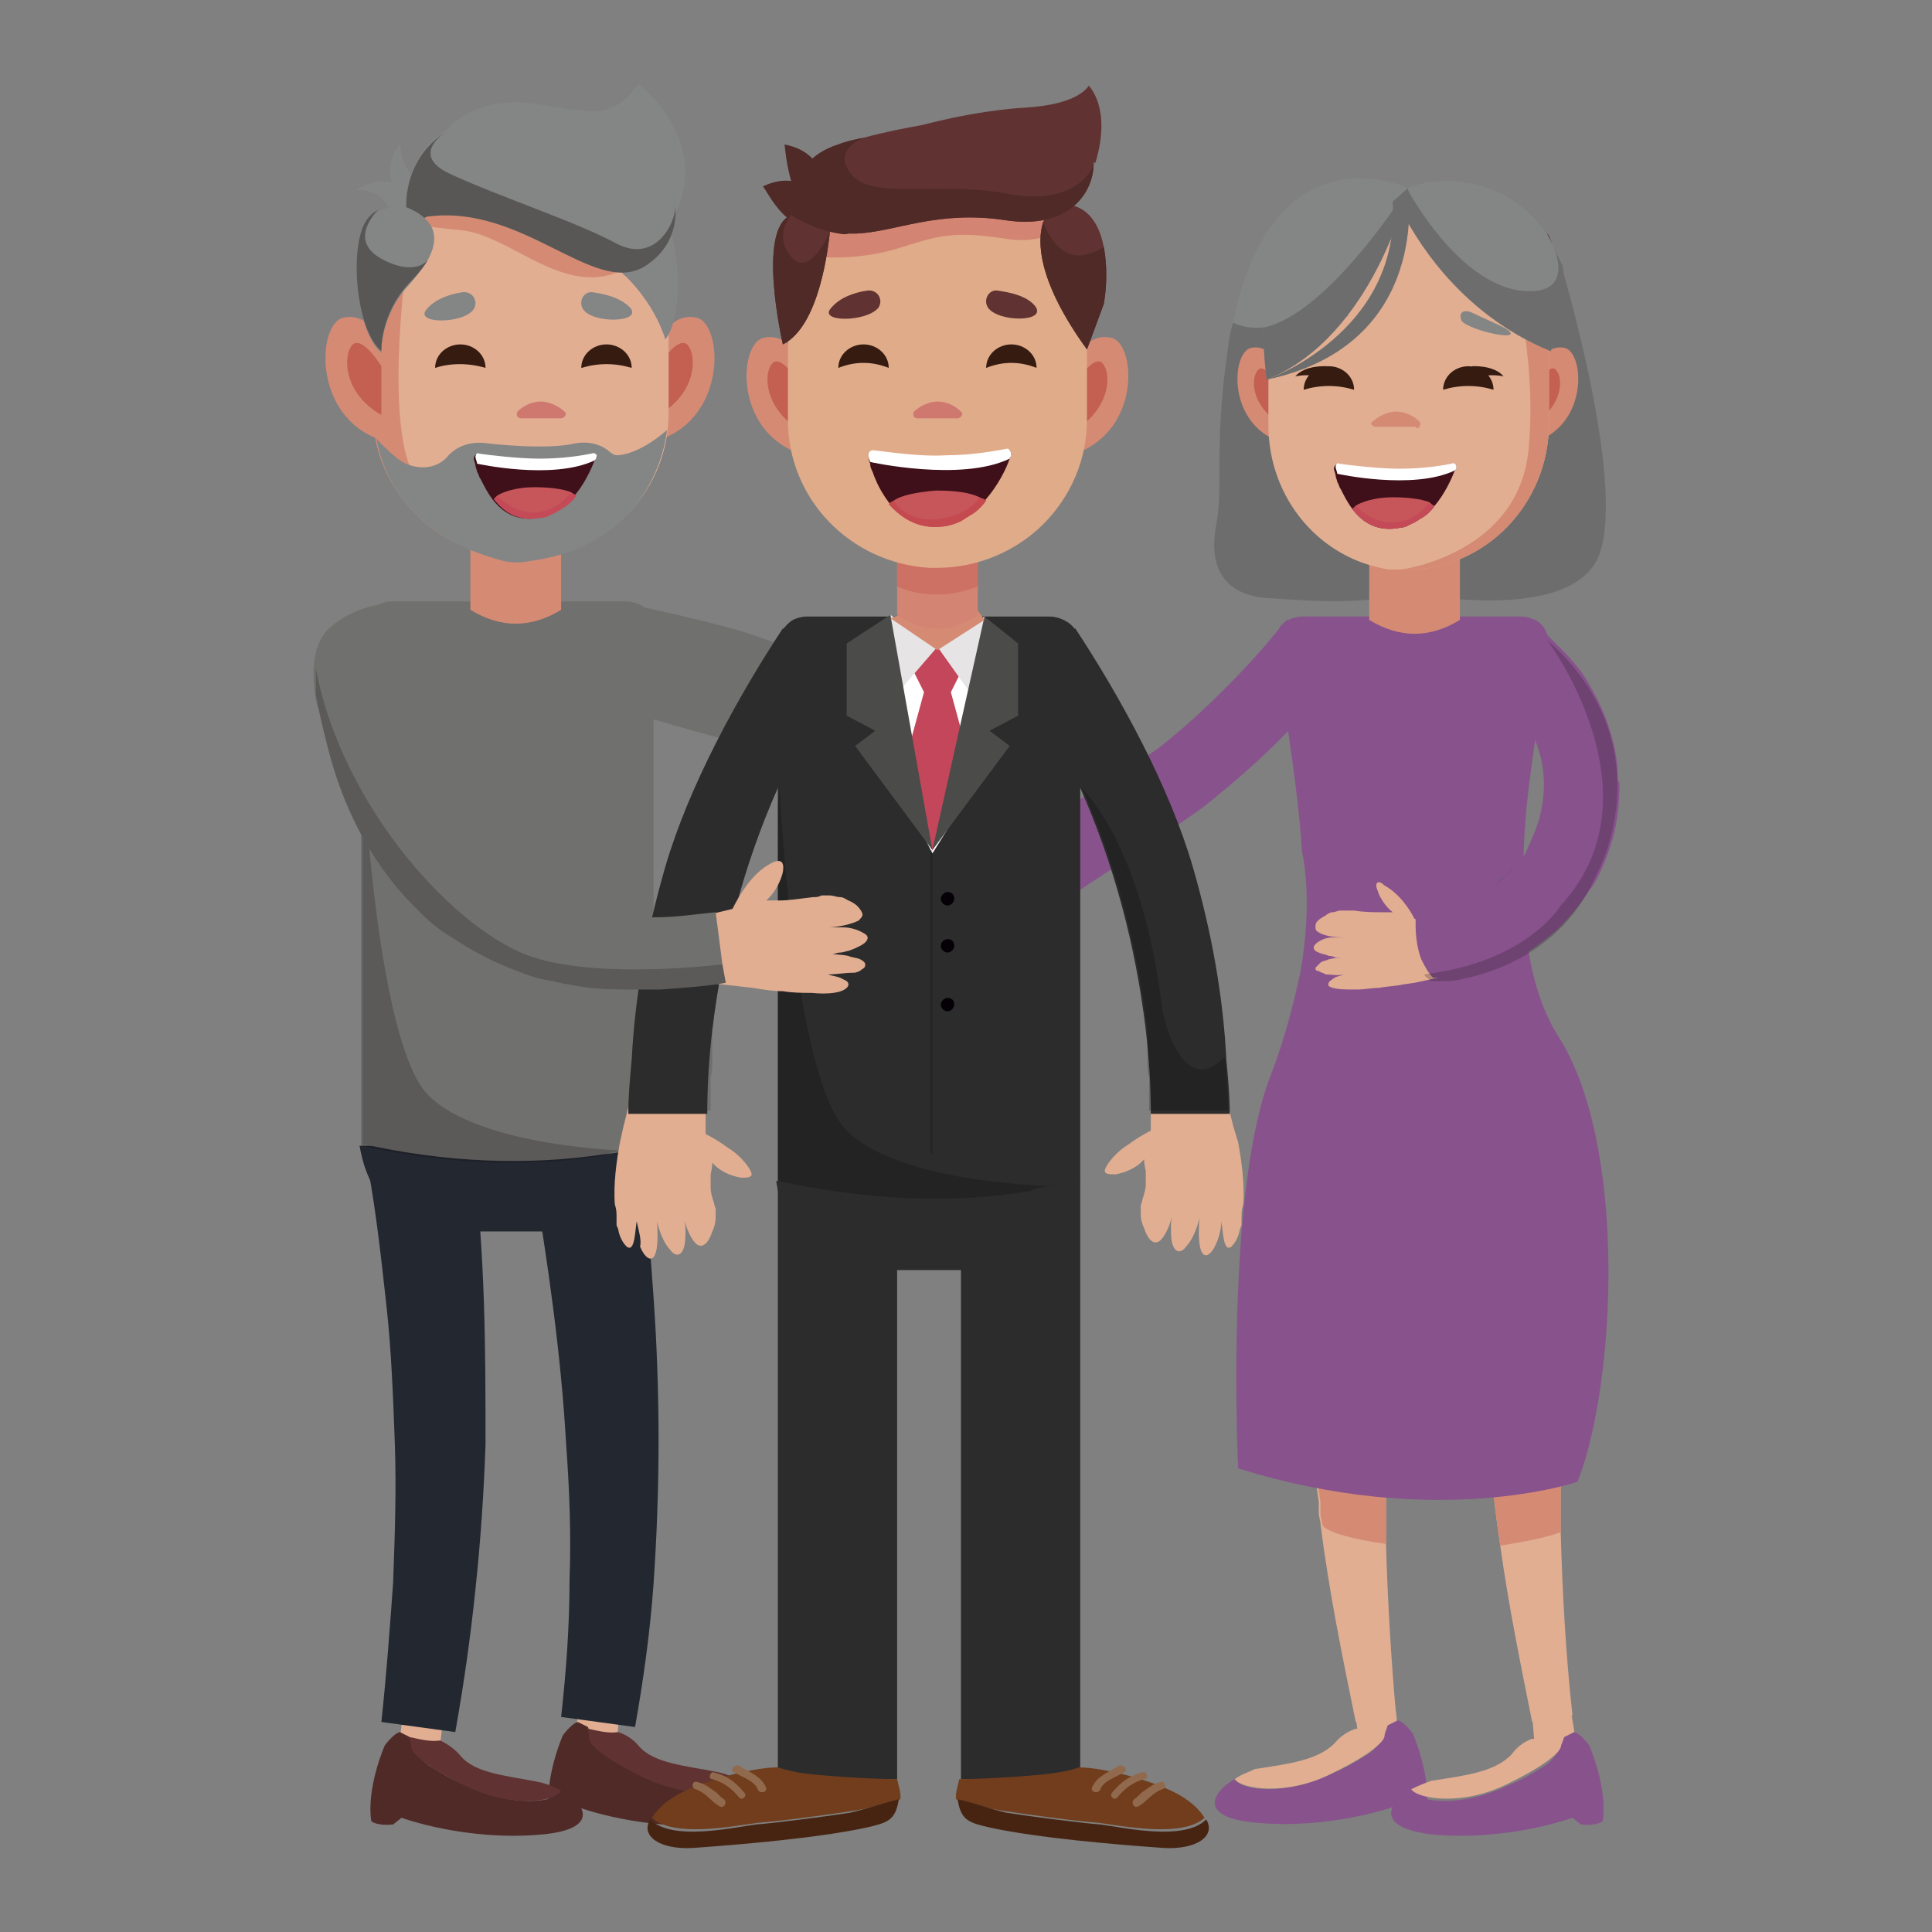 <?xml version="1.0" encoding="utf-8"?>
<!-- Generator: Adobe Illustrator 23.0.3, SVG Export Plug-In . SVG Version: 6.00 Build 0)  -->
<svg version="1.1" id="Capa_1" xmlns="http://www.w3.org/2000/svg" xmlns:xlink="http://www.w3.org/1999/xlink" x="0px" y="0px"
	 viewBox="0 0 115 115" style="enable-background:new 0 0 115 115;" xml:space="preserve">
<rect x="0" y="0" width="115" height="115" fill="#808080" stroke="none"/>
<style type="text/css">
	.st0{fill:#E1AE92;}
	.st1{fill:#88528C;}
	.st2{fill:#282828;}
	.st3{fill:#2C2C2C;}
	.st4{opacity:0.2;}
	.st5{clip-path:url(#SVGID_1_);fill:#040006;}
	.st6{fill:#713D1C;}
	.st7{fill:#472412;}
	.st8{fill:#91694D;}
	.st9{clip-path:url(#SVGID_2_);fill:#040006;}
	.st10{fill:#FFFFFF;}
	.st11{fill:#C3465B;}
	.st12{fill:#E6E4E5;}
	.st13{fill:#4B4B4A;}
	.st14{fill:#D58A73;}
	.st15{clip-path:url(#SVGID_3_);fill:#040006;}
	.st16{fill:#040006;}
	.st17{fill:#C36051;}
	.st18{fill:#D38472;}
	.st19{fill:#CD7164;}
	.st20{fill:#4F2A27;}
	.st21{fill:#E0AB89;}
	.st22{fill:#603332;}
	.st23{fill:#3F1019;}
	.st24{fill:#C7565B;}
	.st25{fill:#C44A4F;}
	.st26{fill:#CF7870;}
	.st27{fill:#361B11;}
	.st28{fill:#70706E;}
	.st29{fill:#232830;}
	.st30{fill:#848585;}
	.st31{fill:#585756;}
	.st32{clip-path:url(#SVGID_4_);fill:#040006;}
	.st33{fill:#C44A58;}
	.st34{clip-path:url(#SVGID_5_);fill:#2C2C2C;}
	.st35{clip-path:url(#SVGID_6_);fill:#040006;}
	.st36{fill:#6C6D6C;}
	.st37{clip-path:url(#SVGID_7_);fill:#040006;}
	.st38{fill:#255C4D;}
	.st39{clip-path:url(#SVGID_8_);fill:#040006;}
</style>
<g>
	<path class="st0" d="M72.7,72.7c0.1,0.5,0.1,1.9,0.6,1.5c0.2-0.2,0.4-0.5,0.5-1c0-0.1,0.1-0.2,0.1-0.3c0-0.1,0-0.2,0-0.4
		c0-0.3,0-0.5,0.1-0.8c0.1-1.2-0.1-2.6-0.3-3.7c0,0,0,0,0,0L73.4,67l-0.2-0.8L73,65.7L73,65.5l-0.1-0.2l-4.4,0.1c0,0.2,0,0.3,0,0.5
		l0,0.5l0,0.9c-0.4,0.2-0.9,0.5-1.3,0.8c-0.5,0.3-0.9,0.7-1.2,1.1c-0.2,0.3-0.3,0.5-0.2,0.6c0.1,0.1,0.3,0.1,0.6,0.1
		c0.6-0.1,1.3-0.4,1.7-0.9c0,0,0,0.3,0.1,0.7c0,0.2,0,0.5,0,0.8c0,0.3-0.1,0.6-0.2,0.9c0,0.1-0.1,0.3-0.1,0.4c0,0.1,0,0.3,0,0.4
		c0,0.4,0.1,0.7,0.2,0.9c0.3,0.9,0.7,1,1,0.7c0.3-0.3,0.6-1,0.7-1.6c0,0-0.1,0.4-0.1,0.8c0,0.5,0,1,0.2,1.3c0.2,0.3,0.5,0.2,0.7-0.1
		c0.3-0.3,0.6-0.9,0.8-1.7c0,0-0.2,2,0.3,2.2c0.2,0.1,0.5-0.2,0.7-0.7C72.5,73.8,72.7,73.2,72.7,72.7"/>
	<path class="st1" d="M79.9,39.9c-1.2,1.5-2.5,2.9-3.8,4.2l0,0c-1.3,1.3-2.8,2.6-4.3,3.8l0,0c-1.1,0.9-9.4,6.3-10.6,7.1v-5.4
		c0.2-0.2,7.6-4.9,7.8-5.1c1.4-1.1,2.7-2.3,3.9-3.5c1.2-1.2,2.4-2.5,3.5-3.9L79.9,39.9z"/>
	<path class="st2" d="M50.6,61.7c-1.3,0-2.7-1-3.4-2.9c-0.7-1.8-0.5-3.9-0.1-5.8c0.8-4.1,4.2-12.2,7.4-11.8
		C53.5,47.8,52.2,55.3,50.6,61.7"/>
	<path class="st3" d="M64.3,70.3c-0.4,3-2.4,5.3-4.8,5.3h-8.5c-0.9,0-1.7-0.3-2.5-0.9c-0.8-0.7-1.5-1.7-1.9-2.8v0
		c-0.2-0.5-0.3-1-0.4-1.6H64.3z"/>
	<path class="st3" d="M64.3,38.4v31.9c0,0,0,0,0,0c0,0,0,0,0,0c-1,0.3-2,0.5-3,0.6c-4.8,0.8-9.8,0.5-15-0.6V38.4
		c0-0.6,0.4-1.2,0.9-1.5c0.2-0.1,0.5-0.2,0.8-0.2h14.5c0.3,0,0.6,0.1,0.8,0.2c0.1,0,0.1,0.1,0.2,0.1h0
		C64.1,37.4,64.3,37.9,64.3,38.4"/>
	<g class="st4">
		<g>
			<defs>
				<rect id="SVGID_17_" x="46.3" y="46.8" width="16.5" height="24.6"/>
			</defs>
			<clipPath id="SVGID_1_">
				<use xlink:href="#SVGID_17_"  style="overflow:visible;"/>
			</clipPath>
			<path class="st5" d="M62.8,70.6c0,0-1,0-1.5,0.3c-4.8,0.8-9.8,0.5-15-0.6V47.9c0.1-0.7,0.1-1.1,0.1-1.1s0.8,17.3,4,20.5
				C53.6,70.5,62.8,70.6,62.8,70.6"/>
		</g>
	</g>
	<polygon class="st3" points="53.4,105.9 46.3,105.9 46.3,70.3 53.4,73.4 	"/>
	<polygon class="st3" points="64.3,105.9 57.2,105.9 57.2,72.4 64.3,70.3 	"/>
	<path class="st6" d="M63,105.5c-1.1,0.2-4.4,0.4-5.9,0.4c-0.1,0.4-0.2,0.8-0.2,1c0,0.1,0,0.2,0,0.2c1,0.2,2,0.6,2.9,0.7
		c1.3,0.2,4.2,0.6,5.6,0.7c1.5,0.2,5,0.9,6.3-0.3c-0.2-0.3-0.5-0.7-1.1-1.1c-1.2-0.9-4.7-1.9-6.4-1.9l0,0
		C64,105.3,63.6,105.4,63,105.5"/>
	<path class="st7" d="M57,107.1c0.2,1.3,0.7,1.4,2,1.7c2.8,0.6,7.4,1,10.3,1.2c1.9,0.1,3.1-0.7,2.5-1.7c-1.3,1.3-4.8,0.5-6.3,0.3
		c-1.3-0.1-4.3-0.5-5.6-0.7C59,107.7,58,107.3,57,107.1"/>
	<path class="st8" d="M69.2,106.5c-0.6,0.2-0.9,0.7-1.4,1c-0.3,0.2-0.5-0.2-0.3-0.4c0.2-0.1,0.4-0.4,0.6-0.5
		c0.3-0.2,0.5-0.4,0.9-0.5C69.3,105.9,69.5,106.4,69.2,106.5"/>
	<path class="st8" d="M68.1,105.9c-0.7,0.2-1.2,0.6-1.6,1.1c-0.2,0.2-0.5-0.1-0.3-0.3c0.5-0.6,1-1,1.8-1.2
		C68.3,105.4,68.4,105.9,68.1,105.9"/>
	<path class="st8" d="M66.9,105.5c-0.5,0.3-1.2,0.5-1.4,1c-0.1,0.3-0.6,0.2-0.5-0.1c0.3-0.7,1-0.9,1.6-1.3
		C66.9,105,67.2,105.4,66.9,105.5"/>
	<path class="st0" d="M57.4,34L57.4,34c-0.1,0-0.2,0-0.3,0C57.4,34,57.4,34,57.4,34"/>
	<path class="st3" d="M60.9,40.6c1.3,2,2.5,4.1,3.4,6.3v0c2,4.5,3.3,9.4,3.9,14.4c0.2,1.7,0.3,3.3,0.3,5l4.7,0
		c0-1.1-0.1-2.1-0.2-3.2c-0.2-3.9-0.9-7.7-2-11.5c-1.4-4.8-4.3-10.1-7-14.2L60.9,40.6z"/>
	<path class="st0" d="M73.7,71.2L73.7,71.2L73.7,71.2C73.6,71.2,73.7,71.2,73.7,71.2"/>
	<g class="st4">
		<g>
			<defs>
				<rect id="SVGID_19_" x="64.4" y="46.9" width="8.8" height="19.3"/>
			</defs>
			<clipPath id="SVGID_2_">
				<use xlink:href="#SVGID_19_"  style="overflow:visible;"/>
			</clipPath>
			<path class="st9" d="M64.4,46.9c2,4.5,3.3,9.4,3.9,14.4c0,0,0,0.1,0,0.1c0,0.1,0,0.3,0,0.4c0,0,0,0.1,0,0.1c0,0.2,0,0.3,0,0.5
				c0,0.2,0,0.4,0,0.6c0,0.4,0,0.8,0.1,1.1c0,0.2,0,0.4,0,0.6c0,0.4,0,0.8,0,1.2v0.2l4.7,0c0-1.1-0.1-2.1-0.2-3.2
				c-2.6,2.7-3.7-2.7-3.7-2.7C68,50.1,64.4,47,64.4,46.9"/>
		</g>
	</g>
	<polygon class="st10" points="58.6,36.9 53,36.8 51.3,42.5 53.3,44.6 54.4,48.6 55.5,50.8 56.5,49.2 58.8,43.4 60.2,40.8 	"/>
	<polyline class="st11" points="55.5,50.6 58.1,46.7 56.6,41.2 57.5,39.4 55.8,38.5 54.1,39.4 55,41.2 53.5,46.7 55.5,50.6 
		55.5,50.6 55.5,50.6 	"/>
	<polygon class="st12" points="58.6,36.7 59,43 55.8,38.5 	"/>
	<polygon class="st12" points="53,36.6 52,42.9 55.8,38.5 	"/>
	<polygon class="st13" points="53,36.6 50.4,38.3 50.4,42.6 52.1,43.5 50.9,44.4 55.5,50.6 	"/>
	<polygon class="st13" points="58.6,36.7 60.6,38.3 60.6,42.6 58.9,43.5 60.1,44.4 55.5,50.6 	"/>
	<polygon class="st14" points="53,36.8 55.8,38.7 58.6,36.9 58.1,36.2 54.7,36.2 	"/>
	<g class="st4">
		<g>
			<defs>
				<rect id="SVGID_21_" x="55.4" y="50.6" width="0.1" height="18.1"/>
			</defs>
			<clipPath id="SVGID_3_">
				<use xlink:href="#SVGID_21_"  style="overflow:visible;"/>
			</clipPath>
			<rect x="55.4" y="50.6" class="st15" width="0.1" height="18.1"/>
		</g>
	</g>
	<path class="st16" d="M56.8,53.5c0,0.2-0.2,0.4-0.4,0.4c-0.2,0-0.4-0.2-0.4-0.4c0-0.2,0.2-0.4,0.4-0.4
		C56.7,53.1,56.8,53.3,56.8,53.5"/>
	<path class="st16" d="M56.8,56.3c0,0.2-0.2,0.4-0.4,0.4c-0.2,0-0.4-0.2-0.4-0.4c0-0.2,0.2-0.4,0.4-0.4
		C56.7,55.9,56.8,56.1,56.8,56.3"/>
	<path class="st16" d="M56.8,59.8c0,0.2-0.2,0.4-0.4,0.4c-0.2,0-0.4-0.2-0.4-0.4c0-0.2,0.2-0.4,0.4-0.4
		C56.7,59.4,56.8,59.6,56.8,59.8"/>
	<path class="st0" d="M39.8,40.5L39.8,40.5L39.8,40.5C39.8,40.4,39.8,40.5,39.8,40.5"/>
	<path class="st14" d="M64,21.5c0,0,0.6-1.7,2.1-1.4c1.5,0.2,1.9,5.5-2.1,6.9L64,21.5z"/>
	<path class="st17" d="M64,22.8c0,0,1.1-1.7,1.6-1.2c0.6,0.6,0.5,2.7-1.6,4V22.8z"/>
	<path class="st14" d="M47.6,21.5c0,0-0.6-1.7-2.1-1.4c-1.5,0.2-1.9,5.5,2.1,6.9L47.6,21.5z"/>
	<path class="st17" d="M47.6,22.8c0,0-1.1-1.7-1.6-1.2c-0.6,0.6-0.5,2.7,1.6,4V22.8z"/>
	<path class="st18" d="M58.2,36.6c-1.6,1.1-3.2,1.1-4.8,0v-5.1h4.8V36.6z"/>
	<path class="st19" d="M53.4,33.5v1.4c0,0,2.1,1.1,4.8,0v-1.4H53.4z"/>
	<path class="st20" d="M49.1,12.2c0,0-1.2-2.3-3.7-1.1C45.5,11,47.4,15.3,49.1,12.2"/>
	<path class="st21" d="M63.5,13.4c-0.4-0.7-1-1.4-1.6-2c-1.6-1.5-3.8-2.4-6.1-2.4c-2.8,0-5.2,1.3-6.9,3.2v0c-1.3,1.5-2,3.5-2,5.6V25
		c0,4.7,3.7,8.5,8.4,8.8c0,0,0,0,0,0c0.2,0,0.3,0,0.5,0c2.4,0,4.7-1,6.3-2.6c1.6-1.6,2.6-3.8,2.6-6.2v-7.3
		C64.7,16.2,64.2,14.7,63.5,13.4 M48.3,18.8C48.3,18.8,48.3,18.8,48.3,18.8C48.3,18.8,48.3,18.8,48.3,18.8 M48.3,19.1L48.3,19.1
		L48.3,19.1z"/>
	<path class="st18" d="M63.5,13.4c-0.7,0.6-2,1.1-3.7,0.8c-3.3-0.5-4.1-0.1-6.4,0.6c-2.3,0.7-4.5,0.5-4.5,0.5
		c-0.2-0.3-0.3-0.7-0.3-0.9c0,0,0,0,0,0c0-0.2,0-0.4,0.1-0.5c0.4-1.1,2.1-1.7,3.1-2c1-0.3,6.8-0.6,10.1-0.4
		C62.5,12,63.1,12.7,63.5,13.4"/>
	<path class="st22" d="M65.1,9.7c0,1.8-1.5,4-5.3,3.4c-4-0.6-6.5,0.7-8.8,0.8c-0.2,0-0.4,0-0.5,0h0c-0.4,0-0.7-0.1-1.1-0.2
		c0,0,0,0,0,0.1c-0.1,0.8-0.6,5.6-2.8,6.7c0,0-1.6-6.9,0.5-7.7c0,0,0,0,0,0c0,0-0.4-3.2,2.8-4.2c0.5-0.2,1-0.3,1.5-0.4c0,0,0,0,0,0
		c2.6-0.7,5-1,7.3-1.3c3-0.5,4.7-0.2,6,1.5C64.9,8.7,65.1,9.2,65.1,9.7"/>
	<path class="st22" d="M64.7,20.8c-2.9-4-3-6.4-2.6-7.6c0.2-0.7,0.6-1,0.6-1c1.8-0.3,2.7,0.9,3,2.5c0.2,1,0.2,2.3,0,3.4"/>
	<path class="st20" d="M65.1,9.7c0,1.8-1.5,4-5.3,3.4c-4-0.6-6.5,0.7-8.8,0.8c-0.2,0-0.3,0-0.5,0h0c-0.2,0.1-0.6,0-1.1-0.1
		c-0.8-0.2-1.7-0.6-2.3-1c0,0,0,0,0,0c0,0-0.4-3.2,2.8-4.2c0.5-0.2,1-0.3,1.5-0.4c-0.2,0.1-1.9,0.8-0.7,2.2c1.2,1.5,5.1,0.4,9.1,1.1
		C63.6,12.3,65,10.4,65.1,9.7"/>
	<path class="st20" d="M49.4,13.8c-0.1,0.9-0.6,5.6-2.8,6.7c0,0-1.6-6.9,0.5-7.7c0,0,0,0,0,0c0,0-1.1,1.2,0,2.5
		C48.2,16.6,49.4,13.8,49.4,13.8"/>
	<path class="st20" d="M64.7,20.8c-2.9-4-3-6.4-2.6-7.6c0,0,0.7,2.2,2.3,2c0.6-0.1,1-0.3,1.3-0.5c0.2,1,0.2,2.3,0,3.4"/>
	<path class="st23" d="M60.2,27.1c0,0.1-0.1,0.1-0.1,0.2c-0.2,0.6-0.7,1.6-1.4,2.4c-0.3,0.4-0.6,0.7-1,0.9c-0.1,0.1-0.2,0.1-0.3,0.2
		c0,0,0,0,0,0c-0.3,0.2-0.6,0.3-1,0.4c-1.6,0.3-2.7-0.4-3.5-1.3c-0.3-0.4-0.6-0.9-0.8-1.4c0,0,0,0,0,0c-0.1-0.2-0.1-0.3-0.2-0.5
		c-0.1-0.2-0.1-0.3-0.1-0.4c-0.1-0.2-0.1-0.3-0.1-0.4c0,0,0,0,0,0c0-0.2,0.1-0.3,0.3-0.3c0.8,0.1,2.9,0.4,4.3,0.3
		c1.7,0,3.1-0.3,3.7-0.4C60.1,26.8,60.2,26.9,60.2,27.1"/>
	<path class="st24" d="M58.7,29.8c-0.3,0.4-0.6,0.7-1,0.9c-0.1,0.1-0.2,0.1-0.3,0.2c0,0,0,0,0,0c-0.3,0.2-0.6,0.3-1,0.4
		c-1.6,0.3-2.7-0.4-3.5-1.3c0,0,0.1-0.1,0.3-0.2c0.4-0.3,1.3-0.5,2.5-0.6c1.1,0,2,0.1,2.6,0.4C58.5,29.7,58.6,29.7,58.7,29.8"/>
	<path class="st25" d="M58.7,29.8c-0.3,0.4-0.6,0.7-1,0.9c-0.1,0.1-0.2,0.1-0.3,0.2c0,0,0,0,0,0c-0.3,0.2-0.6,0.3-1,0.4
		c-1.6,0.3-2.7-0.4-3.5-1.3c0,0,0.1-0.1,0.3-0.2c0,0,0.7,1.3,2.6,1.1c1.9-0.2,2.5-1.3,2.5-1.3C58.5,29.7,58.6,29.7,58.7,29.8"/>
	<path class="st10" d="M60.2,27.1c0,0.1-0.1,0.1-0.1,0.2c-2.9,1.4-8.3,0.2-8.3,0.2c-0.1-0.2-0.1-0.3-0.1-0.4c0,0,0,0,0,0
		c0-0.2,0.1-0.3,0.3-0.3c0.8,0.1,2.9,0.4,4.3,0.3c1.7,0,3.1-0.3,3.7-0.4C60.1,26.8,60.2,26.9,60.2,27.1"/>
	<path class="st20" d="M49.1,11.5c0,0,0.2-2.4-2.4-2.9C46.7,8.5,47.1,14,49.1,11.5"/>
	<path class="st22" d="M54.7,7.5c0,0,3.1-0.9,6.4-1.1c3.2-0.2,3.7-1.3,3.7-1.3s1.4,1.3,0.4,4.6C65.1,9.7,61,7.5,54.7,7.5"/>
	<path class="st22" d="M52.3,18.3c0.3-0.5-0.1-1.1-0.7-1c-0.7,0.1-1.6,0.4-2.1,1C48.6,19.2,51.6,19.2,52.3,18.3
		C52.3,18.3,52.3,18.3,52.3,18.3"/>
	<path class="st22" d="M58.8,18.3c-0.3-0.5,0.1-1.1,0.6-1c0.7,0.1,1.7,0.3,2.2,0.9C62.4,19.2,59.4,19.2,58.8,18.3
		C58.8,18.3,58.8,18.3,58.8,18.3"/>
	<path class="st26" d="M54.6,24.9c-0.2,0-0.3-0.2-0.2-0.4c0.3-0.3,0.9-0.6,1.4-0.6c0.6,0,1.1,0.3,1.4,0.6c0.2,0.1,0,0.4-0.2,0.4
		H54.6z"/>
	<path class="st27" d="M52.9,21.9c0-0.8-0.7-1.4-1.5-1.4c-0.8,0-1.5,0.6-1.5,1.4C50.9,21.5,51.9,21.5,52.9,21.9"/>
	<path class="st27" d="M61.7,21.9c0-0.8-0.7-1.4-1.5-1.4c-0.8,0-1.5,0.6-1.5,1.4C59.7,21.5,60.7,21.5,61.7,21.9"/>
	<polygon class="st0" points="34.5,101.3 34.2,103.7 36.7,103.9 36.9,101.5 	"/>
	<path class="st20" d="M42.8,108.6c-4.5,0.4-8.3-1-8.3-1L34,108c-1,0.1-1.3-0.2-1.3-0.2c-0.3-2,0.8-4.5,0.8-4.5s0.5-0.7,0.9-0.8
		c0,0,0.2,0.1,0.6,0.3c0.2,0.7,0.6,1.4,1.3,1.8c0.5,0.3,1.1,0.7,2.1,1.1c2.7,1.3,5.3,1,5.7,0.3C45.4,106.8,46.3,108.3,42.8,108.6"/>
	<path class="st22" d="M42.8,105.5c-1.9-0.4-3.9-0.5-4.8-1.6c-0.5-0.6-1.2-0.8-1.2-0.8c-0.6,0.1-1.3-0.1-1.8-0.2c0,0,0,0,0,0
		l0.1,0.7l0,0c0,0,0.1,0.7,3.2,2.2c2.7,1.3,5.3,1,5.7,0.3C43.6,105.7,43.2,105.6,42.8,105.5"/>
	<path class="st28" d="M46.9,38.5c-1.8,2.3-3.3,5.6-3.3,5.6c-0.6-0.1-3.8-1-4.4-1.2c-1.6-0.4-3.3-0.7-4.9-1l2.9-6
		c2.3,0.5,4.5,1,6.7,1.6C44.6,37.7,46.2,38.3,46.9,38.5"/>
	<polygon class="st0" points="24,101.9 23.7,104.3 26.1,104.6 26.4,102.2 	"/>
	<path class="st20" d="M32.2,109.2c-4.5,0.4-8.3-1-8.3-1l-0.5,0.4c-1,0.1-1.3-0.2-1.3-0.2c-0.3-2,0.8-4.5,0.8-4.5s0.5-0.7,0.9-0.8
		c0,0,0.2,0.1,0.6,0.3c0.2,0.7,0.6,1.4,1.3,1.8c0.5,0.3,1.1,0.7,2.1,1.1c2.7,1.3,5.3,1,5.7,0.3C34.9,107.4,35.7,108.9,32.2,109.2"/>
	<path class="st22" d="M32.2,106.1c-1.9-0.4-3.9-0.5-4.8-1.6c-0.5-0.6-1.2-0.9-1.2-0.9c-0.6,0.1-1.3-0.1-1.8-0.2c0,0,0,0,0,0
		l0.1,0.7v0c0,0,0.1,0.7,3.2,2.2c2.7,1.3,5.3,1,5.7,0.3C33.1,106.4,32.6,106.2,32.2,106.1"/>
	<path class="st29" d="M38.9,68.2c-0.4,2.9-2.3,5.1-4.6,5.1h-8.2c-0.9,0-1.7-0.3-2.4-0.9c-0.8-0.6-1.5-1.6-1.9-2.7v0
		c-0.2-0.5-0.3-1-0.4-1.5H38.9z"/>
	<path class="st29" d="M28.2,68.8c0.3,2.9,0.5,5.7,0.6,8.6c0.1,2.9,0.1,5.8,0.1,8.6c-0.1,2.9-0.3,5.8-0.6,8.6
		c-0.3,2.9-0.7,5.7-1.2,8.5l-4.4-0.6c0.3-2.8,0.5-5.5,0.7-8.3c0.1-2.8,0.2-5.5,0.1-8.3c-0.1-2.7-0.2-5.5-0.5-8.2
		c-0.3-2.7-0.6-5.5-1.1-8.2L28.2,68.8z"/>
	<path class="st29" d="M38.2,68.8c0.3,2.8,0.5,5.6,0.7,8.4c0.2,2.8,0.3,5.7,0.3,8.5c0,2.9-0.1,5.7-0.3,8.6c-0.2,2.8-0.6,5.7-1.1,8.5
		l-4.4-0.6c0.3-2.7,0.5-5.4,0.5-8.1c0.1-2.7,0-5.4-0.2-8.1c-0.3-5.4-1.1-10.9-2-16.3L38.2,68.8z"/>
	<path class="st28" d="M38.9,37.5v30.6c0,0,0,0,0,0c0,0,0,0,0,0c-1,0.3-1.9,0.5-2.9,0.6c-4.6,0.7-9.4,0.5-14.4-0.6V37.5
		c0-0.6,0.4-1.2,0.9-1.5c0.2-0.1,0.5-0.2,0.8-0.2h14c0.3,0,0.6,0.1,0.8,0.2c0.1,0,0.1,0.1,0.2,0.1h0C38.6,36.5,38.9,37,38.9,37.5"/>
	<path class="st22" d="M21.4,26.6C21.4,26.7,21.4,26.7,21.4,26.6C21.4,26.7,21.4,26.7,21.4,26.6"/>
	<path class="st14" d="M33.4,36.3c-1.8,1.1-3.6,1.1-5.4,0V32h5.4V36.3z"/>
	<path class="st0" d="M32.2,33.1L32.2,33.1c-0.1,0-0.2,0-0.2,0C32.2,33.1,32.3,33.1,32.2,33.1"/>
	<path class="st14" d="M39.2,20.4c0,0,0.7-1.8,2.2-1.5c1.6,0.2,2,5.9-2.2,7.3L39.2,20.4z"/>
	<path class="st17" d="M39.2,21.8c0,0,1.1-1.8,1.7-1.3c0.6,0.6,0.6,2.9-1.7,4.2V21.8z"/>
	<path class="st0" d="M39.8,19.3v5.3c0,4.4-3.3,8-7.6,8.6h0c-0.1,0-0.2,0-0.2,0h0c-0.2,0-0.4,0-0.6,0c-0.1,0-0.3,0-0.4,0
		c-4.8,0-8.8-3.9-8.8-8.7v-5.3c0-1.2,0.2-2.3,0.7-3.4c0.4-0.9,1-1.8,1.6-2.5c1.6-1.7,3.9-2.8,6.4-2.8c2.4,0,4.6,1,6.2,2.5
		c0.5,0.5,1,1.1,1.4,1.8C39.3,16.2,39.8,17.7,39.8,19.3"/>
	<path class="st14" d="M31.4,33.2c-0.1,0-0.3,0-0.4,0c-4.8,0-8.8-3.9-8.8-8.7v-5.3c0-1.2,0.2-2.3,0.7-3.4c0.4-0.2,1-0.3,1.5-0.2
		h-0.2c0,0-1.2,8.6,0.2,12.2C25.7,31.1,29.4,33.1,31.4,33.2"/>
	<path class="st14" d="M38.6,14.9c-0.7,0.7-1.9,1.7-3.6,1.6c-2.7-0.1-5.2-2.6-7.6-2.8c-1-0.1-2-0.2-2.8-0.4c1.6-1.7,3.9-2.8,6.4-2.8
		c2.4,0,4.6,1,6.2,2.5C37.7,13.7,38.2,14.3,38.6,14.9"/>
	<path class="st14" d="M22.7,20.4c0,0-0.7-1.8-2.2-1.5c-1.6,0.2-2,5.9,2.2,7.3L22.7,20.4z"/>
	<path class="st17" d="M22.7,21.8c0,0-1.1-1.8-1.7-1.3c-0.6,0.6-0.6,2.9,1.7,4.2V21.8z"/>
	<path class="st30" d="M40.2,12.7c0,1.2-0.6,2.4-1.9,3.1c-3,1.7-7.2-3.8-12.9-3c0,0-0.9,0.6-1.2-0.3c0,0-0.4-3,2.4-4.8h0
		c0.1-0.1,1.8-2.1,5.4-1.5c3.6,0.6,4.5,0.8,6-1.2C38,5,42.3,8.2,40.2,12.7"/>
	<path class="st30" d="M37.2,12.1c0,0,1.9-0.5,2.6,1.3c0.7,1.8,0.8,5.6-0.2,6.8c0,0-0.5-1.9-2.3-3.7C34.7,14.2,35.6,12.9,37.2,12.1"
		/>
	<path class="st30" d="M28.2,18.4c0.3-0.5-0.1-1.1-0.7-1c-0.7,0.1-1.6,0.4-2.1,1C24.6,19.3,27.6,19.3,28.2,18.4
		C28.2,18.4,28.2,18.4,28.2,18.4"/>
	<path class="st30" d="M34.7,18.4c-0.3-0.5,0.1-1.1,0.6-1c0.7,0.1,1.6,0.3,2.2,0.9C38.3,19.2,35.3,19.3,34.7,18.4
		C34.7,18.4,34.7,18.4,34.7,18.4"/>
	<path class="st26" d="M31,24.9c-0.2,0-0.3-0.2-0.2-0.4c0.3-0.3,0.8-0.6,1.4-0.6c0.5,0,1.1,0.3,1.4,0.6c0.2,0.1,0,0.4-0.2,0.4H31z"
		/>
	<path class="st30" d="M23.1,12.3c0,0-0.4-1-1.9-1c0,0,2.6-1.7,3.2,1.1L23.1,12.3z"/>
	<path class="st30" d="M23.8,11.9c0,0-1.3-1.8,0-3.3c0,0,0.2,2.1,1.3,2C25.1,10.6,25.8,12.7,23.8,11.9"/>
	<path class="st31" d="M38.3,15.9c-3,1.7-7.2-3.8-12.9-3c0,0-0.9,0.6-1.2-0.3c0,0-0.4-3,2.4-4.8c-0.6,0.4-2,1.6,0.3,2.6
		c2.8,1.3,7.4,2.8,9.8,4.1c2.3,1.2,3.5-1.2,3.5-2.2C40.3,13.6,39.8,15,38.3,15.9"/>
	<path class="st30" d="M25.5,15.4L25.5,15.4c-0.2,0.4-0.6,0.9-1.1,1.5c-1.8,1.9-1.7,4.1-1.7,4.1c-1.4-1.2-1.8-5.2-1.2-7.1
		c0.2-0.7,0.6-1.1,1-1.3l0,0c0.8-0.4,1.6-0.3,1.6-0.3C25.4,12.8,26.4,13.7,25.5,15.4"/>
	<path class="st31" d="M24.4,16.8c-1.8,1.9-1.7,4.1-1.7,4.1c-1.4-1.2-1.8-5.2-1.2-7.1c0.2-0.7,0.6-1.1,1-1.3
		c-0.1,0.1-1.8,1.8,0.2,2.9c2,1.1,2.8,0.1,2.8,0C25.3,15.8,24.9,16.3,24.4,16.8"/>
	<path class="st27" d="M28.9,21.9c0-0.8-0.7-1.4-1.5-1.4c-0.8,0-1.5,0.6-1.5,1.4C26.8,21.6,27.9,21.6,28.9,21.9"/>
	<path class="st27" d="M37.6,21.9c0-0.8-0.7-1.4-1.5-1.4c-0.8,0-1.5,0.6-1.5,1.4C35.6,21.6,36.6,21.6,37.6,21.9"/>
	<g class="st4">
		<g>
			<defs>
				<rect id="SVGID_23_" x="21.5" y="45.5" width="15.9" height="23.7"/>
			</defs>
			<clipPath id="SVGID_4_">
				<use xlink:href="#SVGID_23_"  style="overflow:visible;"/>
			</clipPath>
			<path class="st32" d="M37.4,68.5c0,0-1,0-1.5,0.3c-4.6,0.7-9.4,0.5-14.4-0.6V46.6c0.1-0.7,0.1-1.1,0.1-1.1s0.8,16.6,3.9,19.7
				C28.6,68.3,37.4,68.5,37.4,68.5"/>
		</g>
	</g>
	<path class="st28" d="M23.2,35.9c0,0-2,0.1-3.5,1.4c-1.7,1.4-0.8,4.8-0.8,4.8s4.1,1,4.5-0.3C23.7,40.4,23.2,35.9,23.2,35.9"/>
	<path class="st30" d="M22.4,26.1c0,0,0.6,0.7,1.4,1.3c0.9,0.6,2.2,0.6,2.9-0.3c0.4-0.4,1.1-0.9,2.4-0.7c0,0,3.4,0.4,5.1,0
		c0,0,1.2-0.3,2.1,0.5c0.1,0.1,0.3,0.2,0.4,0.2c0.4,0,1.5-0.2,3-1.5c0,0-0.5,6.8-8.2,7.8c-0.5,0.1-1,0.1-1.5,0
		C28.1,32.9,23.4,31.4,22.4,26.1"/>
	<path class="st23" d="M35.5,27.2c0,0.1,0,0.1-0.1,0.2c-0.2,0.5-0.6,1.4-1.2,2.1c-0.2,0.3-0.5,0.6-0.9,0.8c-0.1,0.1-0.2,0.1-0.3,0.2
		c0,0,0,0,0,0c-0.3,0.1-0.5,0.3-0.8,0.3c-1.4,0.3-2.3-0.3-2.9-1.1c-0.3-0.4-0.5-0.8-0.7-1.2c0,0,0,0,0,0c-0.1-0.1-0.1-0.3-0.2-0.4
		c0-0.1-0.1-0.3-0.1-0.4c0-0.1-0.1-0.3-0.1-0.4c0,0,0,0,0,0c0-0.1,0.1-0.3,0.2-0.2c0.7,0.1,2.4,0.3,3.6,0.3c1.5,0,2.6-0.2,3.1-0.3
		C35.4,26.9,35.6,27.1,35.5,27.2"/>
	<path class="st24" d="M34.3,29.5c-0.2,0.3-0.5,0.6-0.9,0.8c-0.1,0.1-0.2,0.1-0.3,0.2c0,0,0,0,0,0c-0.3,0.1-0.5,0.3-0.8,0.3
		c-1.4,0.3-2.3-0.3-2.9-1.1c0,0,0.1-0.1,0.2-0.2c0.3-0.2,1.1-0.5,2.2-0.5c0.9,0,1.7,0.1,2.2,0.3C34.1,29.4,34.2,29.4,34.3,29.5"/>
	<path class="st33" d="M34.3,29.5c-0.2,0.3-0.5,0.6-0.9,0.8c-0.1,0.1-0.2,0.1-0.3,0.2c0,0,0,0,0,0c-0.3,0.1-0.5,0.3-0.8,0.3
		c-1.4,0.3-2.3-0.3-2.9-1.1c0,0,0.1-0.1,0.2-0.2c0,0,1,1.1,2.3,1c1.3-0.1,2-1.1,2-1.1C34.1,29.4,34.2,29.4,34.3,29.5"/>
	<path class="st10" d="M35.5,27.2c0,0.1,0,0.1-0.1,0.2c-2.5,1.2-7,0.2-7,0.2c0-0.1-0.1-0.3-0.1-0.4c0,0,0,0,0,0
		c0-0.1,0.1-0.3,0.2-0.2c0.7,0.1,2.4,0.3,3.6,0.3c1.5,0,2.6-0.2,3.1-0.3C35.4,26.9,35.6,27.1,35.5,27.2"/>
	<path class="st0" d="M37.9,72.7c-0.1,0.5-0.1,1.9-0.6,1.5c-0.2-0.2-0.4-0.5-0.5-1c0-0.1-0.1-0.2-0.1-0.3c0-0.1,0-0.2,0-0.4
		c0-0.3,0-0.5-0.1-0.8c-0.1-1.2,0.1-2.6,0.3-3.7c0,0,0,0,0,0l0.2-0.9l0.2-0.8l0.1-0.4l0.1-0.2l0.1-0.2l4.4,0.1c0,0.2,0,0.3,0,0.5
		l0,0.5l0,0.9c0.4,0.2,0.9,0.5,1.3,0.8c0.5,0.3,0.9,0.7,1.2,1.1c0.2,0.3,0.3,0.5,0.2,0.6c-0.1,0.1-0.3,0.1-0.6,0.1
		c-0.6-0.1-1.3-0.4-1.7-0.9c0,0,0,0.3-0.1,0.7c0,0.2,0,0.5,0,0.8c0,0.3,0.1,0.6,0.2,0.9c0,0.1,0.1,0.3,0.1,0.4c0,0.1,0,0.3,0,0.4
		c0,0.4-0.1,0.7-0.2,0.9c-0.3,0.9-0.7,1-1,0.7c-0.3-0.3-0.6-1-0.7-1.6c0,0,0.1,0.4,0.1,0.8c0,0.5,0,1-0.2,1.3
		c-0.2,0.3-0.5,0.2-0.7-0.1c-0.3-0.3-0.6-0.9-0.8-1.7c0,0,0.2,2-0.3,2.2c-0.2,0.1-0.5-0.2-0.7-0.7C38.2,73.8,38,73.2,37.9,72.7"/>
	<path class="st3" d="M49.7,40.6c-1.3,2-2.5,4.1-3.4,6.3v0c-2,4.5-3.3,9.4-3.9,14.4c-0.2,1.7-0.3,3.3-0.3,5l-4.7,0
		c0-1.1,0.1-2.1,0.2-3.2c0.2-3.9,0.9-7.7,2-11.5c1.4-4.8,4.3-10.1,7-14.2L49.7,40.6z"/>
	<path class="st0" d="M37,71.2L37,71.2L37,71.2C37,71.2,37,71.2,37,71.2"/>
	<g class="st4">
		<g>
			<defs>
				<rect id="SVGID_25_" x="37.5" y="46.9" width="8.8" height="19.3"/>
			</defs>
			<clipPath id="SVGID_5_">
				<use xlink:href="#SVGID_25_"  style="overflow:visible;"/>
			</clipPath>
			<path class="st34" d="M46.3,46.9c-2,4.5-3.3,9.4-3.9,14.4c0,0,0,0.1,0,0.1c0,0.1,0,0.3,0,0.4c0,0,0,0.1,0,0.1c0,0.2,0,0.3,0,0.5
				c0,0.2,0,0.4,0,0.6c0,0.4,0,0.8-0.1,1.1c0,0.2,0,0.4,0,0.6c0,0.4,0,0.8,0,1.2v0.2l-4.7,0c0-1.1,0.1-2.1,0.2-3.2
				c2.6,2.7,3.7-2.7,3.7-2.7C42.6,50.1,46.2,47,46.3,46.9"/>
		</g>
	</g>
	<path class="st0" d="M49.3,58c0.2,0.1,0.6,0.1,0.9,0.3c0.3,0.1,0.4,0.3,0.2,0.5c-0.3,0.3-1.1,0.4-2.1,0.3c-0.5,0-1.1,0-1.7-0.1
		c-0.6,0-1.2-0.1-1.8-0.2c0,0,0,0,0,0l-0.9-0.1l-1.8-0.2c-0.3-1.3-0.6-2.6-0.9-3.9c0.8-0.1,1.6-0.3,2.4-0.5c0.4-0.8,1.1-2,2.1-2.6
		c0.8-0.5,1-0.2,0.9,0.4c-0.1,0.5-0.5,1.3-1,1.7c0,0,0.1,0,0.2,0c0.1,0,0.3,0,0.6,0c0.5,0,1.2-0.1,2-0.2c0.2,0,0.3,0,0.5-0.1
		c0.2,0,0.3,0,0.5,0c0.2,0,0.4,0.1,0.6,0.1c0.2,0,0.3,0.1,0.5,0.2c0.5,0.2,0.7,0.5,0.8,0.7c0.1,0.2,0,0.3-0.2,0.5
		c-0.4,0.2-1.2,0.4-1.8,0.4c0,0,0.1,0,0.3,0c0.2,0,0.4,0,0.6,0c0.5,0,1,0.2,1.3,0.4c0.3,0.2,0.1,0.5-0.3,0.7
		c-0.2,0.1-0.4,0.2-0.7,0.3c-0.1,0-0.3,0.1-0.5,0.1c-0.2,0-0.3,0.1-0.5,0.1c0,0,0.5,0,1,0.1c0.2,0.1,0.5,0.1,0.7,0.2
		c0.2,0.1,0.3,0.2,0.3,0.3c0,0.1,0,0.2-0.2,0.3c-0.1,0.1-0.3,0.2-0.5,0.2C50.3,57.9,49.8,58,49.3,58"/>
	<path class="st28" d="M18.8,41.4c0.3,1.5,0.6,2.7,0.9,3.8c0.4,1.4,0.9,2.7,1.5,3.9l0,0c0.7,1.4,1.5,2.6,2.4,3.7
		c0.5,0.6,1,1.1,1.5,1.6l0,0c0.5,0.5,1.1,1,1.8,1.4c1.2,0.8,2.5,1.5,3.9,2l0,0c0.7,0.3,1.4,0.5,2.1,0.6l0,0c0.8,0.2,1.5,0.3,2.2,0.4
		c0.9,0.1,1.8,0.1,2.7,0.1c0.5,0,1,0,1.5,0c1.4-0.1,2.8-0.2,3.9-0.4L43,57.4l-0.4-3.1c-1.1,0.1-2.3,0.3-3.6,0.3
		c-1.3,0.1-2.4,0-3.5-0.1c-0.5-0.1-1.1-0.2-1.7-0.3c-0.5-0.1-1.1-0.3-1.6-0.5c-1.1-0.4-2.1-0.9-3-1.5c-0.5-0.3-0.9-0.7-1.3-1
		c-0.4-0.4-0.8-0.8-1.1-1.2c-0.7-0.8-1.3-1.7-1.8-2.8c-0.5-1-0.9-2.1-1.2-3.2c-0.3-1-0.6-2.1-0.8-3.4l-3.7,0.7L18.8,41.4z"/>
	<path class="st0" d="M48,58.8L48,58.8L48,58.8C47.9,58.8,48,58.8,48,58.8"/>
	<g class="st4">
		<g>
			<defs>
				<rect id="SVGID_27_" x="18.8" y="39.8" width="24.4" height="19.2"/>
			</defs>
			<clipPath id="SVGID_6_">
				<use xlink:href="#SVGID_27_"  style="overflow:visible;"/>
			</clipPath>
			<path class="st35" d="M18.8,41.4c0.3,1.5,0.6,2.7,0.9,3.8c0.4,1.4,0.9,2.7,1.5,3.9l0,0c0.7,1.4,1.5,2.6,2.4,3.7
				c0.5,0.6,1,1.1,1.5,1.6l0,0c0.5,0.5,1.1,1,1.8,1.4c1.2,0.8,2.5,1.5,3.9,2l0,0c0.7,0.3,1.4,0.5,2.1,0.6l0,0
				c0.8,0.2,1.5,0.3,2.2,0.4c0.9,0.1,1.8,0.1,2.7,0.1c0.5,0,1,0,1.5,0c1.4-0.1,2.8-0.2,3.9-0.4L43,57.4c0,0-7.1,0.9-11.2-0.4
				c-4.5-1.4-11.4-8.8-13-17.2V41.4z"/>
		</g>
	</g>
	<path class="st0" d="M92.9,91.2c0.1,3.6,0.3,7.3,0.7,10.9l-2.4,0.4c-0.7-3.5-1.4-6.9-1.9-10.5c-0.2-1.4-0.4-2.8-0.5-4.2
		c-0.1-0.6-0.1-1.1-0.2-1.7C88,80.6,87.9,75,88.4,69.3l6.2,0.9C93.5,75.3,93,80.6,92.9,86c0,0.6,0,1.2,0,1.8
		C92.9,88.9,92.9,90,92.9,91.2"/>
	<path class="st0" d="M82.5,91.9c0.1,3.4,0.3,6.8,0.6,10.2l-2.4,0.4c-0.8-3.9-1.6-7.8-2.1-11.8c0,0,0,0,0,0c0-0.2-0.1-0.4-0.1-0.6
		c0-0.1,0-0.2,0-0.3c0-0.1,0-0.1,0-0.2c0,0,0-0.1,0-0.1c0,0,0-0.1,0-0.1c-0.1-0.7-0.2-1.3-0.2-1.3c-0.1-0.6-0.1-1.2-0.2-1.9
		C77.6,80.6,77.5,75,78,69.3l6.2,0.9c-1.1,5.1-1.6,10.4-1.7,15.7c0,0.6,0,1.3,0,1.9C82.5,89.2,82.5,90.6,82.5,91.9"/>
	<path class="st14" d="M82.5,91.9c-2.2-0.3-3.8-0.8-3.8-1.2c0,0,0,0,0,0c0-0.2-0.1-0.4-0.1-0.6c0-0.1,0-0.2,0-0.3c0-0.1,0-0.1,0-0.2
		c0,0,0-0.1,0-0.1c0,0,0-0.1,0-0.1c-0.1-0.7-0.2-1.3-0.2-1.3l4.1-0.1C82.5,89.2,82.5,90.6,82.5,91.9"/>
	<path class="st14" d="M92.9,91.2c-1.1,0.4-2.4,0.6-3.6,0.8c-0.2-1.4-0.4-2.8-0.5-4.2l4.1-0.1C92.9,88.9,92.9,90,92.9,91.2"/>
	<polygon class="st0" points="83,101.2 83.3,103.6 80.9,103.8 80.6,101.4 	"/>
	<path class="st1" d="M74.8,108.5c4.5,0.4,8.3-1,8.3-1l0.5,0.4c1,0.1,1.3-0.2,1.3-0.2c0.3-2-0.8-4.5-0.8-4.5s-0.5-0.7-0.9-0.8
		c0,0-0.2,0.1-0.6,0.3c-0.2,0.7-0.6,1.4-1.3,1.8c-0.5,0.3-1.1,0.7-2.1,1.1c-2.7,1.3-5.3,1-5.7,0.3C72.1,106.7,71.3,108.2,74.8,108.5
		"/>
	<path class="st0" d="M73.5,105.9c0.4,0.6,3.1,1,5.7-0.3c3.1-1.5,3.2-2.2,3.2-2.2l0,0l0.1-0.7l0,0c-0.5,0.2-1.1,0.3-1.8,0.2
		c0,0-0.7,0.2-1.2,0.8c-1,1.1-2.9,1.3-4.8,1.6C74.3,105.5,73.9,105.6,73.5,105.9"/>
	<polygon class="st0" points="93.5,101.8 93.9,104.2 91.4,104.5 91.2,102.1 	"/>
	<path class="st1" d="M85.3,109.2c4.5,0.4,8.3-1,8.3-1l0.5,0.4c1,0.1,1.3-0.2,1.3-0.2c0.3-2-0.8-4.5-0.8-4.5s-0.5-0.7-0.9-0.8
		c0,0-0.2,0.1-0.6,0.3c-0.2,0.7-0.6,1.4-1.3,1.8c-0.5,0.3-1.1,0.7-2.1,1.1c-2.7,1.3-5.3,1-5.7,0.3C82.6,107.3,81.8,108.8,85.3,109.2
		"/>
	<path class="st0" d="M84,106.5c0.4,0.6,3.1,1,5.7-0.3c3.1-1.5,3.2-2.2,3.2-2.2l0,0l0.1-0.7c0,0,0,0,0,0c-0.5,0.2-1.1,0.3-1.8,0.2
		c0,0-0.7,0.2-1.2,0.9c-1,1.1-2.9,1.3-4.8,1.6C84.9,106.1,84.4,106.3,84,106.5"/>
	<path class="st1" d="M93.9,88.2c0,0-8.4,2.9-20.2-0.8c0,0-0.8-16.2,1.9-23.3c0.9-2.3,1.4-4.4,1.8-6.2c0.8-4.5,0.1-7.2,0.1-7.2
		c-0.2-3.3-0.8-7-1.6-12.4c0-0.5,0.2-1,0.6-1.3h0c0.1-0.1,0.1-0.1,0.2-0.1c0.2-0.1,0.5-0.2,0.8-0.2h13.1c0.3,0,0.5,0.1,0.8,0.2
		c0.5,0.3,0.8,0.8,0.8,1.5c-0.4,2.6-0.7,4.8-1,6.9c0,0,0,0,0,0c0,0.2-0.7,4.2-0.5,8.4c0.1,2.9,0.7,5.8,2,7.9
		C96.9,68,96.2,82.4,93.9,88.2"/>
	<path class="st30" d="M83.8,11.2L82,30.4l-0.5,5.3c-2.4,0.2-4.4,0-6.1-0.1c-1.4-0.1-3.7-0.8-3-4.4c0.4-1.9-0.1-4.8,0.6-9.8
		c0.1-0.8,0.2-1.6,0.4-2.2C75.8,7.4,83.8,11.2,83.8,11.2"/>
	<path class="st36" d="M82,30.4l-0.5,5.3c-2.4,0.2-4.4,0-6.1-0.1c-1.4-0.1-3.7-0.8-3-4.4c0.4-1.9-0.1-4.8,0.6-9.8
		c0.1-0.8,0.2-1.6,0.4-2.2c1.4,0.7,2.9,0,2.9,0C80.6,19.9,81.8,25.4,82,30.4"/>
	<path class="st36" d="M92.9,15.7c0,0,3.9,12.9,2.3,17.3c-1.7,4.5-12.4,2.1-12.4,2.1S90,21.3,92.9,15.7"/>
	<path class="st14" d="M91.4,21.9c0,0,0.5-1.4,1.7-1.2c1.2,0.2,1.5,4.5-1.7,5.6L91.4,21.9z"/>
	<path class="st17" d="M91.3,23c0,0,0.9-1.4,1.3-1c0.5,0.5,0.4,2.2-1.3,3.2V23z"/>
	<path class="st14" d="M76.2,21.9c0,0-0.5-1.4-1.7-1.2c-1.2,0.2-1.5,4.5,1.7,5.6L76.2,21.9z"/>
	<path class="st17" d="M76.2,23c0,0-0.9-1.4-1.3-1c-0.5,0.5-0.4,2.2,1.3,3.2V23z"/>
	<path class="st14" d="M81.5,36.9c1.8,1.1,3.6,1.1,5.4,0v-4.3h-5.4V36.9z"/>
	<path class="st0" d="M92.2,19.9v5.3c0,4.8-3.8,8.7-8.4,8.7c-0.1,0-0.3,0-0.4,0c-0.2,0-0.4,0-0.5,0h0c-0.1,0-0.2,0-0.2,0h0
		c-4.1-0.6-7.2-4.2-7.2-8.6v-5.3c0-1.6,0.4-3.1,1.1-4.3c0.4-0.6,0.8-1.2,1.3-1.8c1.5-1.6,3.6-2.5,5.9-2.5c2.3,0,4.4,1,5.9,2.6
		c0.1,0.1,0.1,0.1,0.2,0.2c0.7,0.7,1.2,1.6,1.6,2.5C91.9,17.5,92.2,18.7,92.2,19.9"/>
	<path class="st14" d="M92.2,19.9v5.3c0,4.8-3.8,8.7-8.4,8.7c-0.1,0-0.3,0-0.4,0c0,0,7.1-0.9,7.6-7.3c0.5-5.7-1.1-10.7-1.3-12.7
		c0.1,0.1,0.1,0.1,0.2,0.2c0.7,0.7,1.2,1.6,1.6,2.5C91.9,17.5,92.2,18.7,92.2,19.9"/>
	<path class="st0" d="M82.7,33.7L82.7,33.7c0.1,0,0.2,0,0.2,0C82.7,33.7,82.6,33.7,82.7,33.7"/>
	<path class="st30" d="M87,19.1c-0.2-0.5,0.1-0.7,0.6-0.5c0.6,0.3,1.8,0.8,2.1,1C90.8,20.4,87.5,19.7,87,19.1
		C87,19.1,87,19.1,87,19.1"/>
	<path class="st22" d="M80.2,18.8c0.2-0.5,0-0.7-0.6-0.5c-0.6,0.3-1.8,0.7-2.2,1C76.3,19.9,79.6,19.3,80.2,18.8
		C80.2,18.8,80.2,18.8,80.2,18.8"/>
	<path class="st14" d="M84.3,25.5c0.2,0,0.3-0.2,0.2-0.4c-0.3-0.3-0.8-0.6-1.4-0.6c-0.5,0-1.1,0.3-1.4,0.6c-0.2,0.1,0,0.3,0.2,0.3
		H84.3z"/>
	<path class="st23" d="M86.7,27.8c0,0.1,0,0.1-0.1,0.2c-0.2,0.5-0.6,1.4-1.2,2.1c-0.2,0.3-0.5,0.6-0.9,0.8c-0.1,0.1-0.2,0.1-0.3,0.2
		c0,0,0,0,0,0c-0.3,0.1-0.5,0.3-0.8,0.3c-1.4,0.3-2.3-0.3-2.9-1.1c-0.3-0.4-0.5-0.8-0.7-1.2l0,0c-0.1-0.1-0.1-0.3-0.2-0.4
		c0-0.1-0.1-0.3-0.1-0.4c0-0.1-0.1-0.3-0.1-0.4v0c0-0.1,0.1-0.3,0.2-0.2c0.7,0.1,2.4,0.3,3.6,0.3c1.5,0,2.6-0.2,3.1-0.3
		C86.6,27.5,86.7,27.7,86.7,27.8"/>
	<path class="st24" d="M85.4,30.1c-0.2,0.3-0.5,0.6-0.9,0.8c-0.1,0.1-0.2,0.1-0.3,0.2c0,0,0,0,0,0c-0.3,0.1-0.5,0.3-0.8,0.3
		c-1.4,0.3-2.3-0.3-2.9-1.1c0,0,0.1-0.1,0.2-0.2c0.3-0.2,1.1-0.5,2.2-0.5c0.9,0,1.7,0.1,2.2,0.3C85.2,30,85.3,30.1,85.4,30.1"/>
	<path class="st33" d="M85.4,30.1c-0.2,0.3-0.5,0.6-0.9,0.8c-0.1,0.1-0.2,0.1-0.3,0.2c0,0,0,0,0,0c-0.3,0.1-0.5,0.3-0.8,0.3
		c-1.4,0.3-2.3-0.3-2.9-1.1c0,0,0.1-0.1,0.2-0.2c0,0,1,1.1,2.3,1c1.3-0.1,2-1.1,2-1.1C85.2,30,85.3,30.1,85.4,30.1"/>
	<path class="st10" d="M86.7,27.8c0,0.1,0,0.1-0.1,0.2c-2.5,1.2-7,0.2-7,0.2c0-0.1-0.1-0.3-0.1-0.4v0c0-0.1,0.1-0.3,0.2-0.2
		c0.7,0.1,2.4,0.3,3.6,0.3c1.5,0,2.6-0.2,3.1-0.3C86.6,27.5,86.7,27.7,86.7,27.8"/>
	<path class="st30" d="M92.3,20.9c-5.6-2.3-8.2-7-9-8.6c-0.2-0.4-0.3-0.6-0.3-0.6c1.4-1.3,6.4-1.8,9.1,2.3c0,0,0,0,0,0c0,0,0,0,0,0
		c0,0.1,0.1,0.1,0.1,0.2c0.3,0.5,0.5,1.1,0.6,1.6C93.5,18.3,92.3,20.9,92.3,20.9"/>
	<path class="st30" d="M83.8,11.2c0,0-2,8.8-8.4,11.4c0,0-0.2-1.4-0.2-3.1c0-1.7,0.2-3.7,1-4.9C77.9,12.2,77.9,11,83.8,11.2"/>
	<path class="st36" d="M83.8,11.2c0,0,1.5,9.3-8.4,11.4c0,0,8-2.8,7.5-10.6L83.8,11.2z"/>
	<path class="st27" d="M88.9,23.2c0-0.8-0.7-1.4-1.5-1.4c-0.8,0-1.5,0.6-1.5,1.4C86.9,22.9,87.9,22.9,88.9,23.2"/>
	<path class="st27" d="M87.6,21.8c0,0,1.3-0.1,1.9,0.6c0,0-1-0.2-1.4,0.1L87.6,21.8z"/>
	<path class="st27" d="M77.6,23.2c0-0.8,0.7-1.4,1.5-1.4c0.8,0,1.5,0.6,1.5,1.4C79.6,22.9,78.6,22.9,77.6,23.2"/>
	<path class="st27" d="M79,21.8c0,0-1.3-0.1-1.9,0.6c0,0,1-0.2,1.4,0.1L79,21.8z"/>
	<path class="st22" d="M92.1,13.9c0,0.1,0.2,0.3,0.3,0.7C92.3,14.2,92.2,14,92.1,13.9C92.1,13.9,92.1,13.9,92.1,13.9"/>
	<path class="st36" d="M92.3,20.9c-5.6-2.3-8.2-7-9-8.6c0.1-0.3,0.3-0.7,0.5-1c0,0,2.9,5.5,6.7,6c2.7,0.3,2.4-1.5,2-2.6
		c0.1,0.3,0.3,0.7,0.5,1.1C93.5,18.3,92.3,20.9,92.3,20.9"/>
	<path class="st36" d="M83.8,11.2c0,0-2,8.8-8.4,11.4c0,0-0.2-1.4-0.2-3.1C79.1,18.7,83.8,11.2,83.8,11.2"/>
	<g class="st4">
		<g>
			<defs>
				<path id="SVGID_29_" d="M89.2,87.4L89.2,87.4L89.2,87.4z"/>
			</defs>
			<clipPath id="SVGID_7_">
				<use xlink:href="#SVGID_29_"  style="overflow:visible;"/>
			</clipPath>
			<polygon class="st37" points="89.2,87.4 89.2,87.4 89.2,87.4 			"/>
		</g>
	</g>
	<path class="st0" d="M80,58c-0.2,0.1-0.5,0.1-0.7,0.3c-0.2,0.1-0.3,0.3-0.2,0.4c0.3,0.2,0.9,0.2,1.7,0.2c0.4,0,0.9-0.1,1.3-0.1
		c0.5-0.1,1-0.1,1.4-0.2c0,0,0,0,0,0l0.7-0.1l1.4-0.3c0.2-1.1,0.4-2.1,0.6-3.2c-0.6-0.1-1.3-0.2-2-0.3c-0.3-0.6-0.9-1.5-1.8-2
		C82,52.3,81.8,52.6,82,53c0.1,0.4,0.5,1,0.9,1.3c0,0-0.1,0-0.2,0c-0.1,0-0.3,0-0.5,0c-0.4,0-1,0-1.6-0.1c-0.1,0-0.3,0-0.4,0
		c-0.1,0-0.3,0-0.4,0c-0.2,0-0.3,0.1-0.5,0.1c-0.1,0-0.3,0.1-0.4,0.2c-0.4,0.2-0.6,0.4-0.6,0.6c0,0.2,0,0.3,0.2,0.4
		c0.3,0.2,0.9,0.3,1.5,0.3c0,0-0.1,0-0.2,0c-0.1,0-0.3,0-0.5,0c-0.4,0-0.8,0.2-1,0.4c-0.2,0.2-0.1,0.4,0.2,0.5
		c0.2,0.1,0.4,0.1,0.6,0.2c0.1,0,0.2,0,0.4,0.1c0.1,0,0.3,0,0.4,0c0,0-0.4,0-0.8,0.1c-0.2,0.1-0.4,0.1-0.5,0.2
		c-0.1,0.1-0.2,0.2-0.3,0.3c0,0.1,0,0.2,0.2,0.2c0.1,0.1,0.3,0.1,0.4,0.2C79.2,58,79.7,58.1,80,58"/>
	<path class="st38" d="M88.5,53c0.3-0.2,0.6-0.4,0.9-0.7c0.3-0.2,0.5-0.5,0.7-0.7C90.1,51.6,89.6,52.3,88.5,53"/>
	<path class="st0" d="M85.5,59.4L85.5,59.4L85.5,59.4C85.6,59.4,85.6,59.4,85.5,59.4"/>
	<path class="st1" d="M96.3,46.3c0-1-0.2-2-0.5-2.9c-0.3-1-0.8-2-1.4-3c-0.5-0.8-1.2-1.5-1.9-2.2h0l0,0c-0.1-0.1-0.2-0.2-0.3-0.3
		c-0.5-0.4-0.9-0.7-1.4-1.1c-0.2,0.7-0.4,1.5-0.5,2.3c-0.1,0.6-0.2,1.4-0.2,2.2c0,0.2,0,0.4-0.1,0.6c0.3,0.3,0.5,0.6,0.7,0.9
		c0.4,0.6,0.7,1.2,0.9,1.9c0.2,0.6,0.3,1.3,0.3,2c0,0.7-0.1,1.4-0.3,2.1c-0.2,0.7-0.5,1.3-0.8,2c-0.2,0.3-0.4,0.6-0.6,0.9
		c0,0,0,0,0,0c0,0-0.5,0.8-1.6,1.4c-1,0.6-2.4,1.1-4.3,1.1c0,0-0.2,1.6,0.3,2.9c0.2,0.4,0.4,0.8,0.7,1.1c0,0,2.1,0.1,4.4-0.9
		c0.4-0.2,0.8-0.4,1.2-0.6c0.6-0.4,1.1-0.8,1.6-1.2c0.8-0.7,1.5-1.6,2.1-2.5c0,0,0-0.1,0.1-0.1c0.6-0.9,1-2,1.3-3
		c0.3-1.1,0.4-2.2,0.4-3.3C96.3,46.5,96.3,46.4,96.3,46.3"/>
	<g class="st4">
		<g>
			<defs>
				<rect id="SVGID_31_" x="84.8" y="38.1" width="11.5" height="20.3"/>
			</defs>
			<clipPath id="SVGID_8_">
				<use xlink:href="#SVGID_31_"  style="overflow:visible;"/>
			</clipPath>
			<path class="st39" d="M92.1,38.1c0,0,6.9,9.2,0.8,15.8c0,0-2,3.4-8.2,4.1l0.6,0.5c0,0,7.1-0.1,9.8-6.6
				C95.2,51.8,99.1,44.3,92.1,38.1"/>
		</g>
	</g>
	<path class="st6" d="M47.5,105.5c1.1,0.2,4.4,0.4,5.9,0.4c0.1,0.4,0.2,0.8,0.2,1c0,0.1,0,0.2,0,0.2c-1,0.2-2,0.6-2.9,0.7
		c-1.3,0.2-4.2,0.6-5.6,0.7c-1.5,0.2-5,0.9-6.3-0.3c0.2-0.3,0.5-0.7,1.1-1.1c1.2-0.9,4.7-1.9,6.4-1.9l0,0
		C46.6,105.3,47,105.4,47.5,105.5"/>
	<path class="st7" d="M53.5,107.1c-0.2,1.3-0.7,1.4-2,1.7c-2.8,0.6-7.4,1-10.3,1.2c-1.9,0.1-3.1-0.7-2.5-1.7
		c1.3,1.3,4.8,0.5,6.3,0.3c1.3-0.1,4.3-0.5,5.6-0.7C51.5,107.7,52.6,107.3,53.5,107.1"/>
	<path class="st8" d="M41.4,106.5c0.6,0.2,0.9,0.7,1.4,1c0.3,0.2,0.5-0.2,0.3-0.4c-0.2-0.1-0.4-0.4-0.6-0.5
		c-0.3-0.2-0.5-0.4-0.9-0.5C41.2,105.9,41.1,106.4,41.4,106.5"/>
	<path class="st8" d="M42.4,105.9c0.7,0.2,1.2,0.6,1.6,1.1c0.2,0.2,0.5-0.1,0.3-0.3c-0.5-0.6-1-1-1.8-1.2
		C42.3,105.4,42.1,105.9,42.4,105.9"/>
	<path class="st8" d="M43.7,105.5c0.5,0.3,1.2,0.5,1.4,1c0.1,0.3,0.6,0.2,0.5-0.1c-0.3-0.7-1-0.9-1.6-1.3
		C43.7,105,43.4,105.4,43.7,105.5"/>
</g>
</svg>

